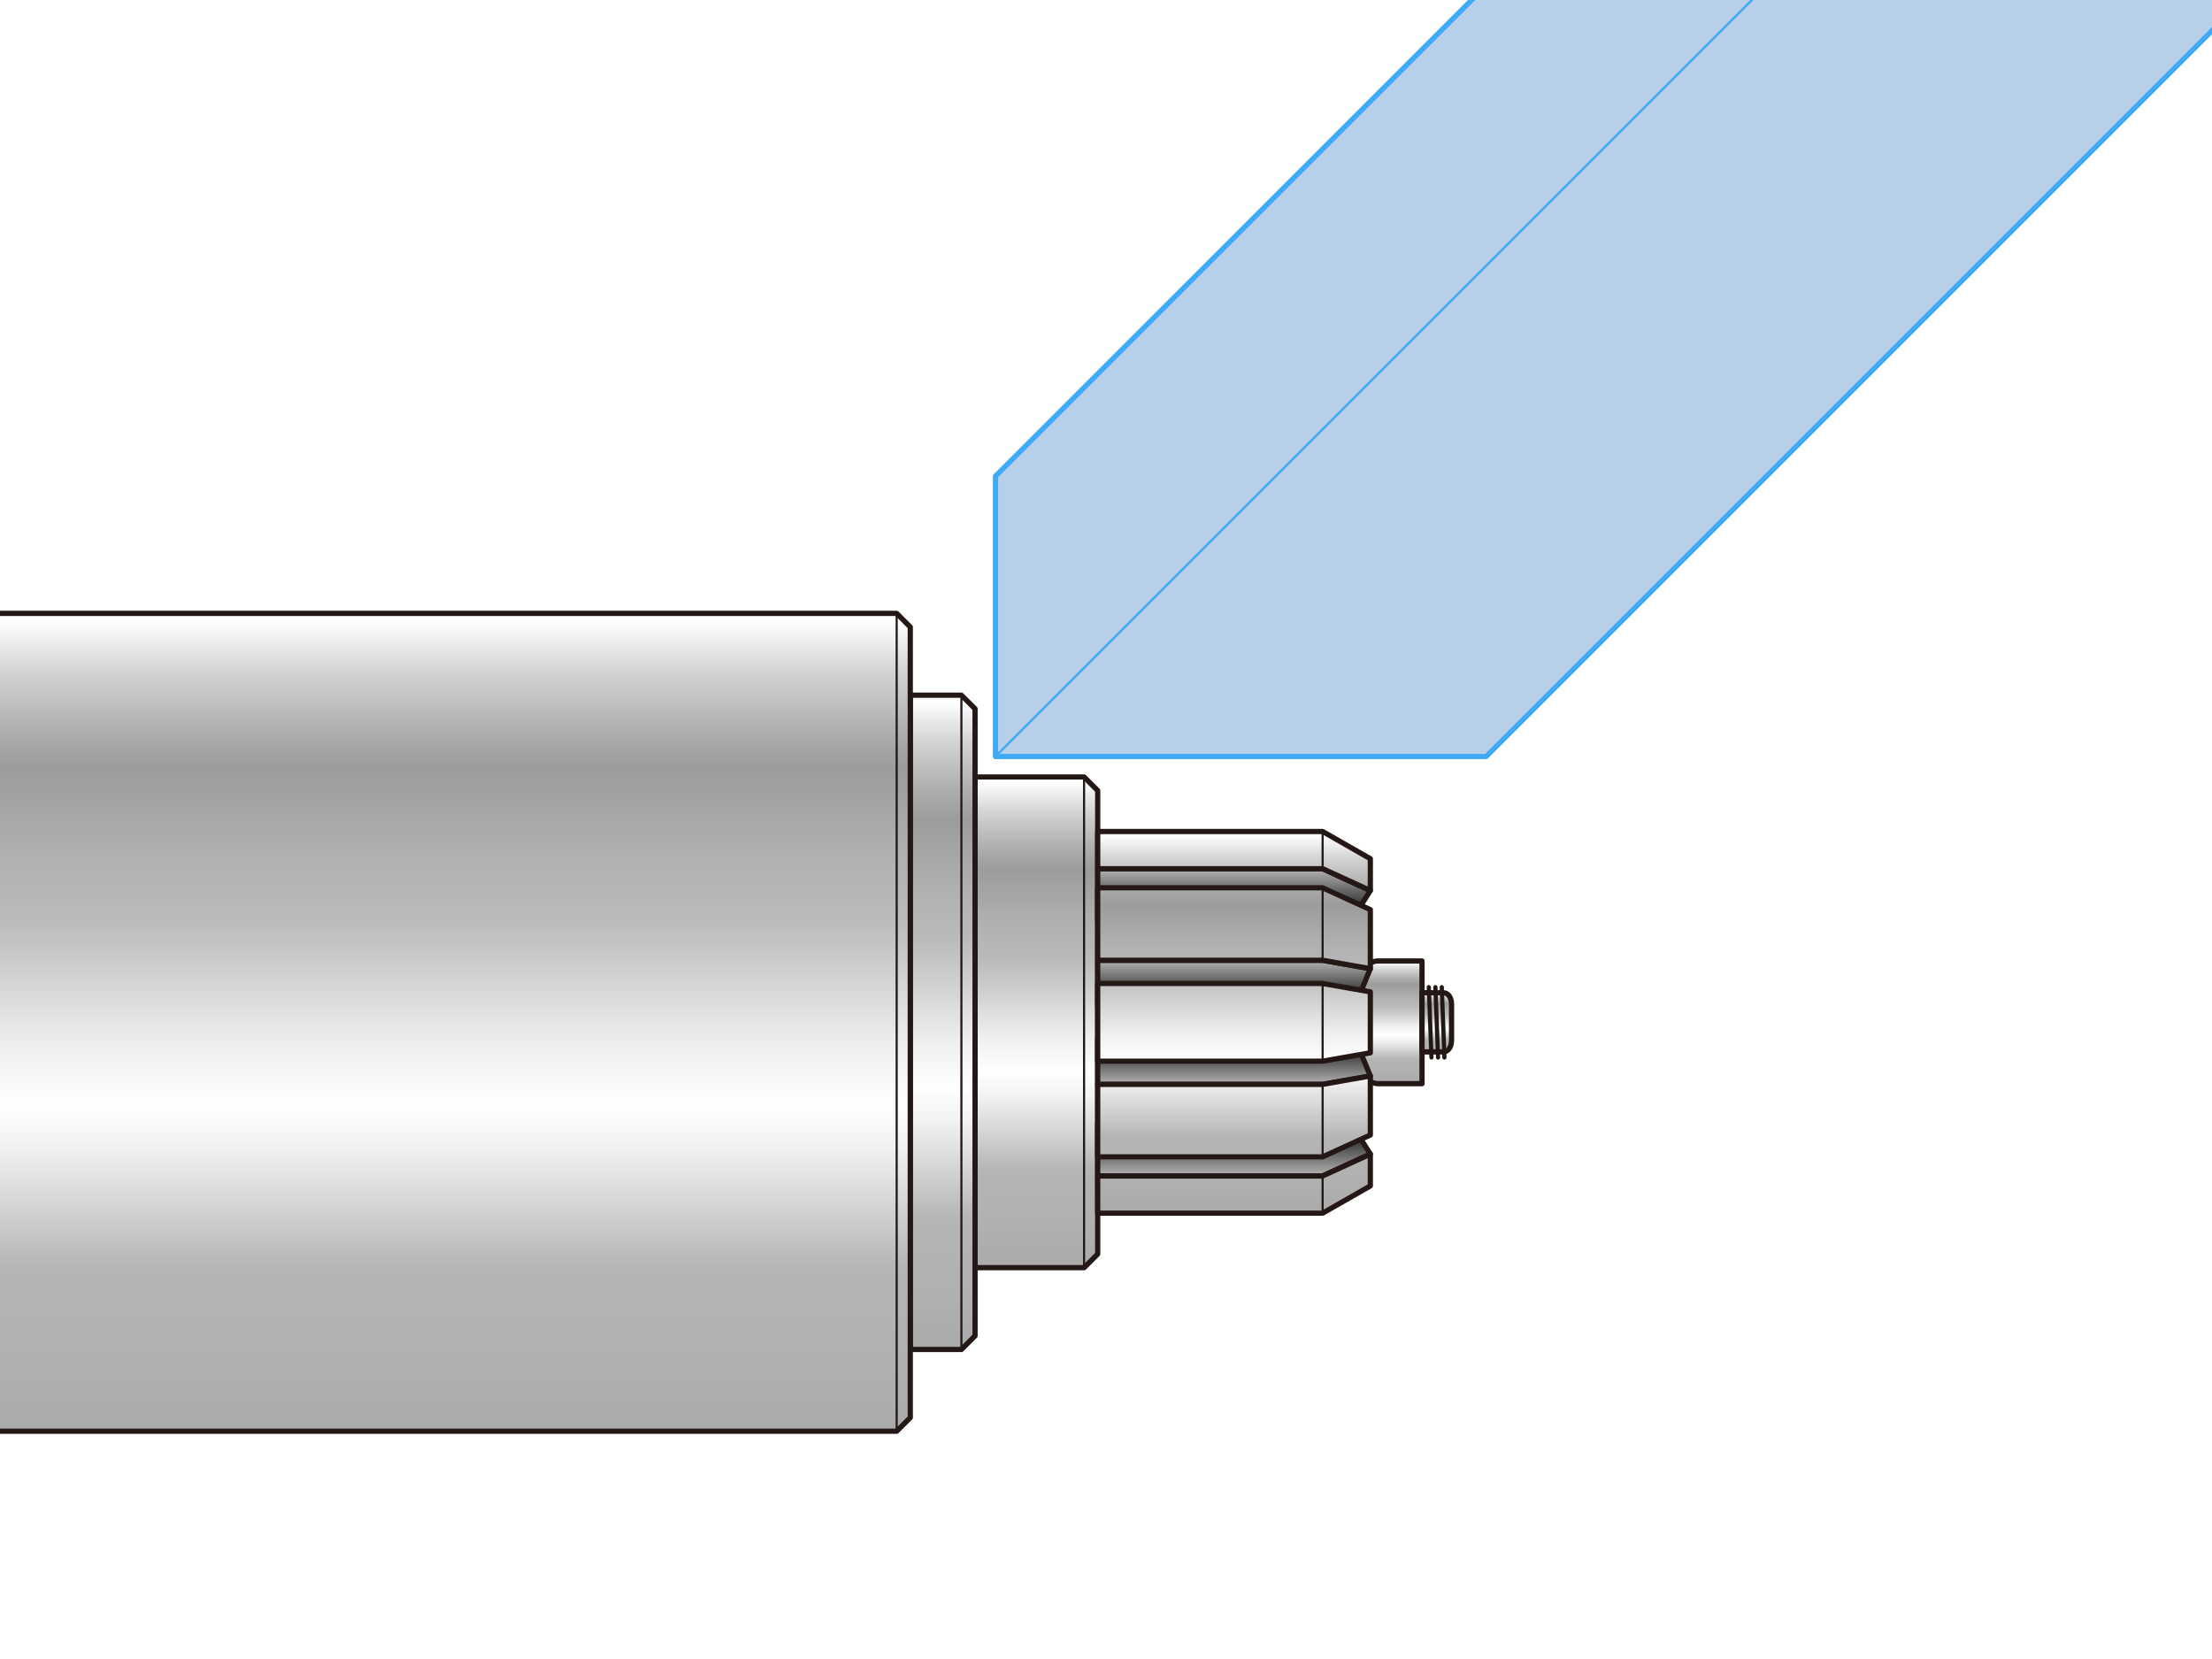 <?xml version="1.0" encoding="UTF-8"?>
<svg id="_レイヤー_1" data-name="レイヤー 1" xmlns="http://www.w3.org/2000/svg" xmlns:xlink="http://www.w3.org/1999/xlink" viewBox="0 0 600 450">
  <rect x="0" y="0" width="600" height="450" fill="#808080" stroke="none"/>
  <defs>
    <style>
      .cls-1 {
        fill: url(#linear-gradient-12);
      }

      .cls-1, .cls-2, .cls-3, .cls-4, .cls-5, .cls-6, .cls-7, .cls-8, .cls-9, .cls-10, .cls-11, .cls-12, .cls-13, .cls-14, .cls-15, .cls-16 {
        stroke-linecap: round;
        stroke-linejoin: round;
      }

      .cls-1, .cls-2, .cls-3, .cls-4, .cls-5, .cls-6, .cls-7, .cls-9, .cls-11, .cls-12, .cls-13 {
        stroke-width: 1.42px;
      }

      .cls-1, .cls-2, .cls-3, .cls-4, .cls-5, .cls-6, .cls-7, .cls-10, .cls-11, .cls-12, .cls-13, .cls-14, .cls-15, .cls-16 {
        stroke: #231815;
      }

      .cls-2 {
        fill: url(#linear-gradient-8);
      }

      .cls-3 {
        fill: url(#linear-gradient-10);
      }

      .cls-4 {
        fill: url(#linear-gradient-7);
      }

      .cls-5 {
        fill: url(#linear-gradient);
      }

      .cls-6 {
        fill: url(#linear-gradient-6);
      }

      .cls-7 {
        fill: url(#linear-gradient-9);
      }

      .cls-8 {
        fill: #b8cfea;
      }

      .cls-8, .cls-9 {
        stroke: #3fa9f5;
      }

      .cls-8, .cls-16 {
        stroke-width: .57px;
      }

      .cls-17, .cls-9, .cls-16 {
        fill: none;
      }

      .cls-17, .cls-18 {
        stroke-width: 0px;
      }

      .cls-10 {
        fill: url(#linear-gradient-3);
      }

      .cls-10, .cls-14, .cls-15 {
        stroke-width: 1.13px;
      }

      .cls-11 {
        fill: url(#linear-gradient-2);
      }

      .cls-19 {
        clip-path: url(#clippath);
      }

      .cls-12 {
        fill: url(#linear-gradient-13);
      }

      .cls-13 {
        fill: url(#linear-gradient-11);
      }

      .cls-14 {
        fill: url(#linear-gradient-4);
      }

      .cls-18 {
        fill: #fff;
      }

      .cls-15 {
        fill: url(#linear-gradient-5);
      }
    </style>
    <clipPath id="clippath">
      <rect class="cls-17" x="75" y="-75" width="450" height="600" transform="translate(525 -75) rotate(90)"/>
    </clipPath>
    <linearGradient id="linear-gradient" x1="377.4" y1="293.94" x2="377.4" y2="260.66" gradientUnits="userSpaceOnUse">
      <stop offset="0" stop-color="#aaa"/>
      <stop offset=".08" stop-color="#b0b0b0"/>
      <stop offset=".2" stop-color="#b5b5b5"/>
      <stop offset=".27" stop-color="#d2d2d2"/>
      <stop offset=".35" stop-color="#f2f2f2"/>
      <stop offset=".4" stop-color="#fff"/>
      <stop offset=".47" stop-color="#efefef"/>
      <stop offset=".59" stop-color="#c6c6c6"/>
      <stop offset=".63" stop-color="#bababa"/>
      <stop offset=".7" stop-color="#b1b1b1"/>
      <stop offset=".81" stop-color="#9c9c9c"/>
      <stop offset=".85" stop-color="#ababab"/>
      <stop offset=".93" stop-color="#d4d4d4"/>
      <stop offset=".99" stop-color="#fff"/>
    </linearGradient>
    <linearGradient id="linear-gradient-2" x1="389.73" y1="285.32" x2="389.73" y2="269.28" xlink:href="#linear-gradient"/>
    <linearGradient id="linear-gradient-3" x1="391.08" y1="277.3" x2="391.8" y2="277.3" xlink:href="#linear-gradient"/>
    <linearGradient id="linear-gradient-4" x1="389.35" y1="277.3" x2="390.07" y2="277.3" xlink:href="#linear-gradient"/>
    <linearGradient id="linear-gradient-5" x1="387.56" y1="277.3" x2="388.28" y2="277.3" xlink:href="#linear-gradient"/>
    <linearGradient id="linear-gradient-6" x1="281.11" y1="343.85" x2="281.11" y2="210.75" xlink:href="#linear-gradient"/>
    <linearGradient id="linear-gradient-7" x1="255.7" y1="366.04" x2="255.7" y2="188.57" xlink:href="#linear-gradient"/>
    <linearGradient id="linear-gradient-8" x1="35.03" y1="388.22" x2="35.03" y2="166.38" xlink:href="#linear-gradient"/>
    <linearGradient id="linear-gradient-9" x1="334.73" y1="235.64" x2="334.73" y2="249.65" gradientUnits="userSpaceOnUse">
      <stop offset="0" stop-color="#b3b3b3"/>
      <stop offset="1" stop-color="#000"/>
    </linearGradient>
    <linearGradient id="linear-gradient-10" y1="260.48" y2="272.8" xlink:href="#linear-gradient-9"/>
    <linearGradient id="linear-gradient-11" y1="318.97" y2="304.95" xlink:href="#linear-gradient-9"/>
    <linearGradient id="linear-gradient-12" y1="294.13" y2="281.8" xlink:href="#linear-gradient-9"/>
    <linearGradient id="linear-gradient-13" x1="334.73" y1="329.06" x2="334.73" y2="225.54" xlink:href="#linear-gradient"/>
  </defs>
  <rect class="cls-18" x="75" y="-75" width="450" height="600" transform="translate(525 -75) rotate(90)"/>
  <g class="cls-19">
    <g>
      <g>
        <path class="cls-5" d="M373.85,260.66c-2.56,0-4.76,2.2-4.76,6.76v19.76c0,4.55,2.2,6.76,4.76,6.76h11.87v-33.28h-11.87Z"/>
        <path class="cls-11" d="M391.44,269.28c1.23,0,2.29,1.06,2.29,3.25v9.53c0,2.19-1.06,3.26-2.29,3.26h-5.72v-16.04h5.72Z"/>
        <line class="cls-10" x1="391.08" y1="267.76" x2="391.8" y2="286.85"/>
        <line class="cls-14" x1="389.35" y1="267.76" x2="390.07" y2="286.85"/>
        <line class="cls-15" x1="387.56" y1="267.76" x2="388.28" y2="286.85"/>
      </g>
      <polygon class="cls-6" points="297.75 340.16 294.06 343.85 264.48 343.85 264.48 210.75 294.06 210.75 297.75 214.45 297.75 340.16"/>
      <polygon class="cls-16" points="297.75 340.16 294.05 343.85 294.05 210.75 297.75 214.45 297.75 340.16"/>
      <polygon class="cls-4" points="264.48 362.34 260.78 366.04 246.91 366.04 246.91 188.57 260.78 188.57 264.48 192.26 264.48 362.34"/>
      <polygon class="cls-16" points="264.48 362.34 260.78 366.04 260.78 188.56 264.48 192.26 264.48 362.34"/>
      <polygon class="cls-2" points="246.91 384.53 243.22 388.22 -176.86 388.22 -176.86 166.38 243.22 166.38 246.91 170.08 246.91 384.53"/>
      <polygon class="cls-16" points="246.91 384.53 243.22 388.22 243.22 166.38 246.91 170.08 246.91 384.53"/>
      <polygon class="cls-8" points="633.04 -233.86 270.02 129.15 270.02 205.2 671.06 -195.84 633.04 -233.86"/>
      <polygon class="cls-8" points="671.06 -195.84 270.02 205.2 270.02 205.2 403.12 205.2 737.61 -129.29 671.06 -195.84"/>
      <g>
        <polygon class="cls-7" points="358.76 235.64 371.7 241.57 366.59 249.65 297.75 249.65 297.75 235.64 358.76 235.64"/>
        <polygon class="cls-3" points="297.75 272.8 297.75 260.48 358.76 260.48 371.7 262.75 367.56 272.8 297.75 272.8"/>
      </g>
      <g>
        <polygon class="cls-13" points="358.76 318.97 371.7 313.04 366.59 304.95 297.75 304.95 297.75 318.97 358.76 318.97"/>
        <polygon class="cls-1" points="297.75 281.8 297.75 294.13 358.76 294.13 371.7 291.85 367.56 281.8 297.75 281.8"/>
      </g>
      <path class="cls-12" d="M297.75,235.64v-10.1h61.01l12.94,7.39v8.63l-12.94-5.93h-61.01ZM297.75,240.81v19.66h61.01l12.94,2.28v-16.01l-12.94-5.93h-61.01ZM297.75,318.97v10.1h61.01l12.94-7.39v-8.63l-12.94,5.93h-61.01ZM358.76,313.79l12.94-5.93v-16.01l-12.94,2.28h-61.01v19.66h61.01ZM358.76,266.76h-61.01v21.08h61.01l12.94-2.27v-16.53l-12.94-2.27Z"/>
      <polygon class="cls-16" points="358.76 225.54 371.7 232.93 371.7 241.57 358.76 235.64 358.76 225.54"/>
      <polygon class="cls-16" points="358.76 260.48 371.7 262.75 371.7 246.74 358.76 240.81 358.76 260.48"/>
      <polygon class="cls-16" points="358.76 329.06 371.7 321.67 371.7 313.04 358.76 318.97 358.76 329.06"/>
      <polygon class="cls-16" points="358.76 313.79 371.7 307.86 371.7 291.85 358.76 294.13 358.76 313.79"/>
      <polygon class="cls-16" points="358.76 287.84 371.7 285.57 371.7 269.04 358.76 266.76 358.76 287.84"/>
      <polygon class="cls-9" points="270.02 129.15 270.02 205.2 403.12 205.2 737.61 -129.29 633.04 -233.86 270.02 129.15"/>
    </g>
  </g>
</svg>